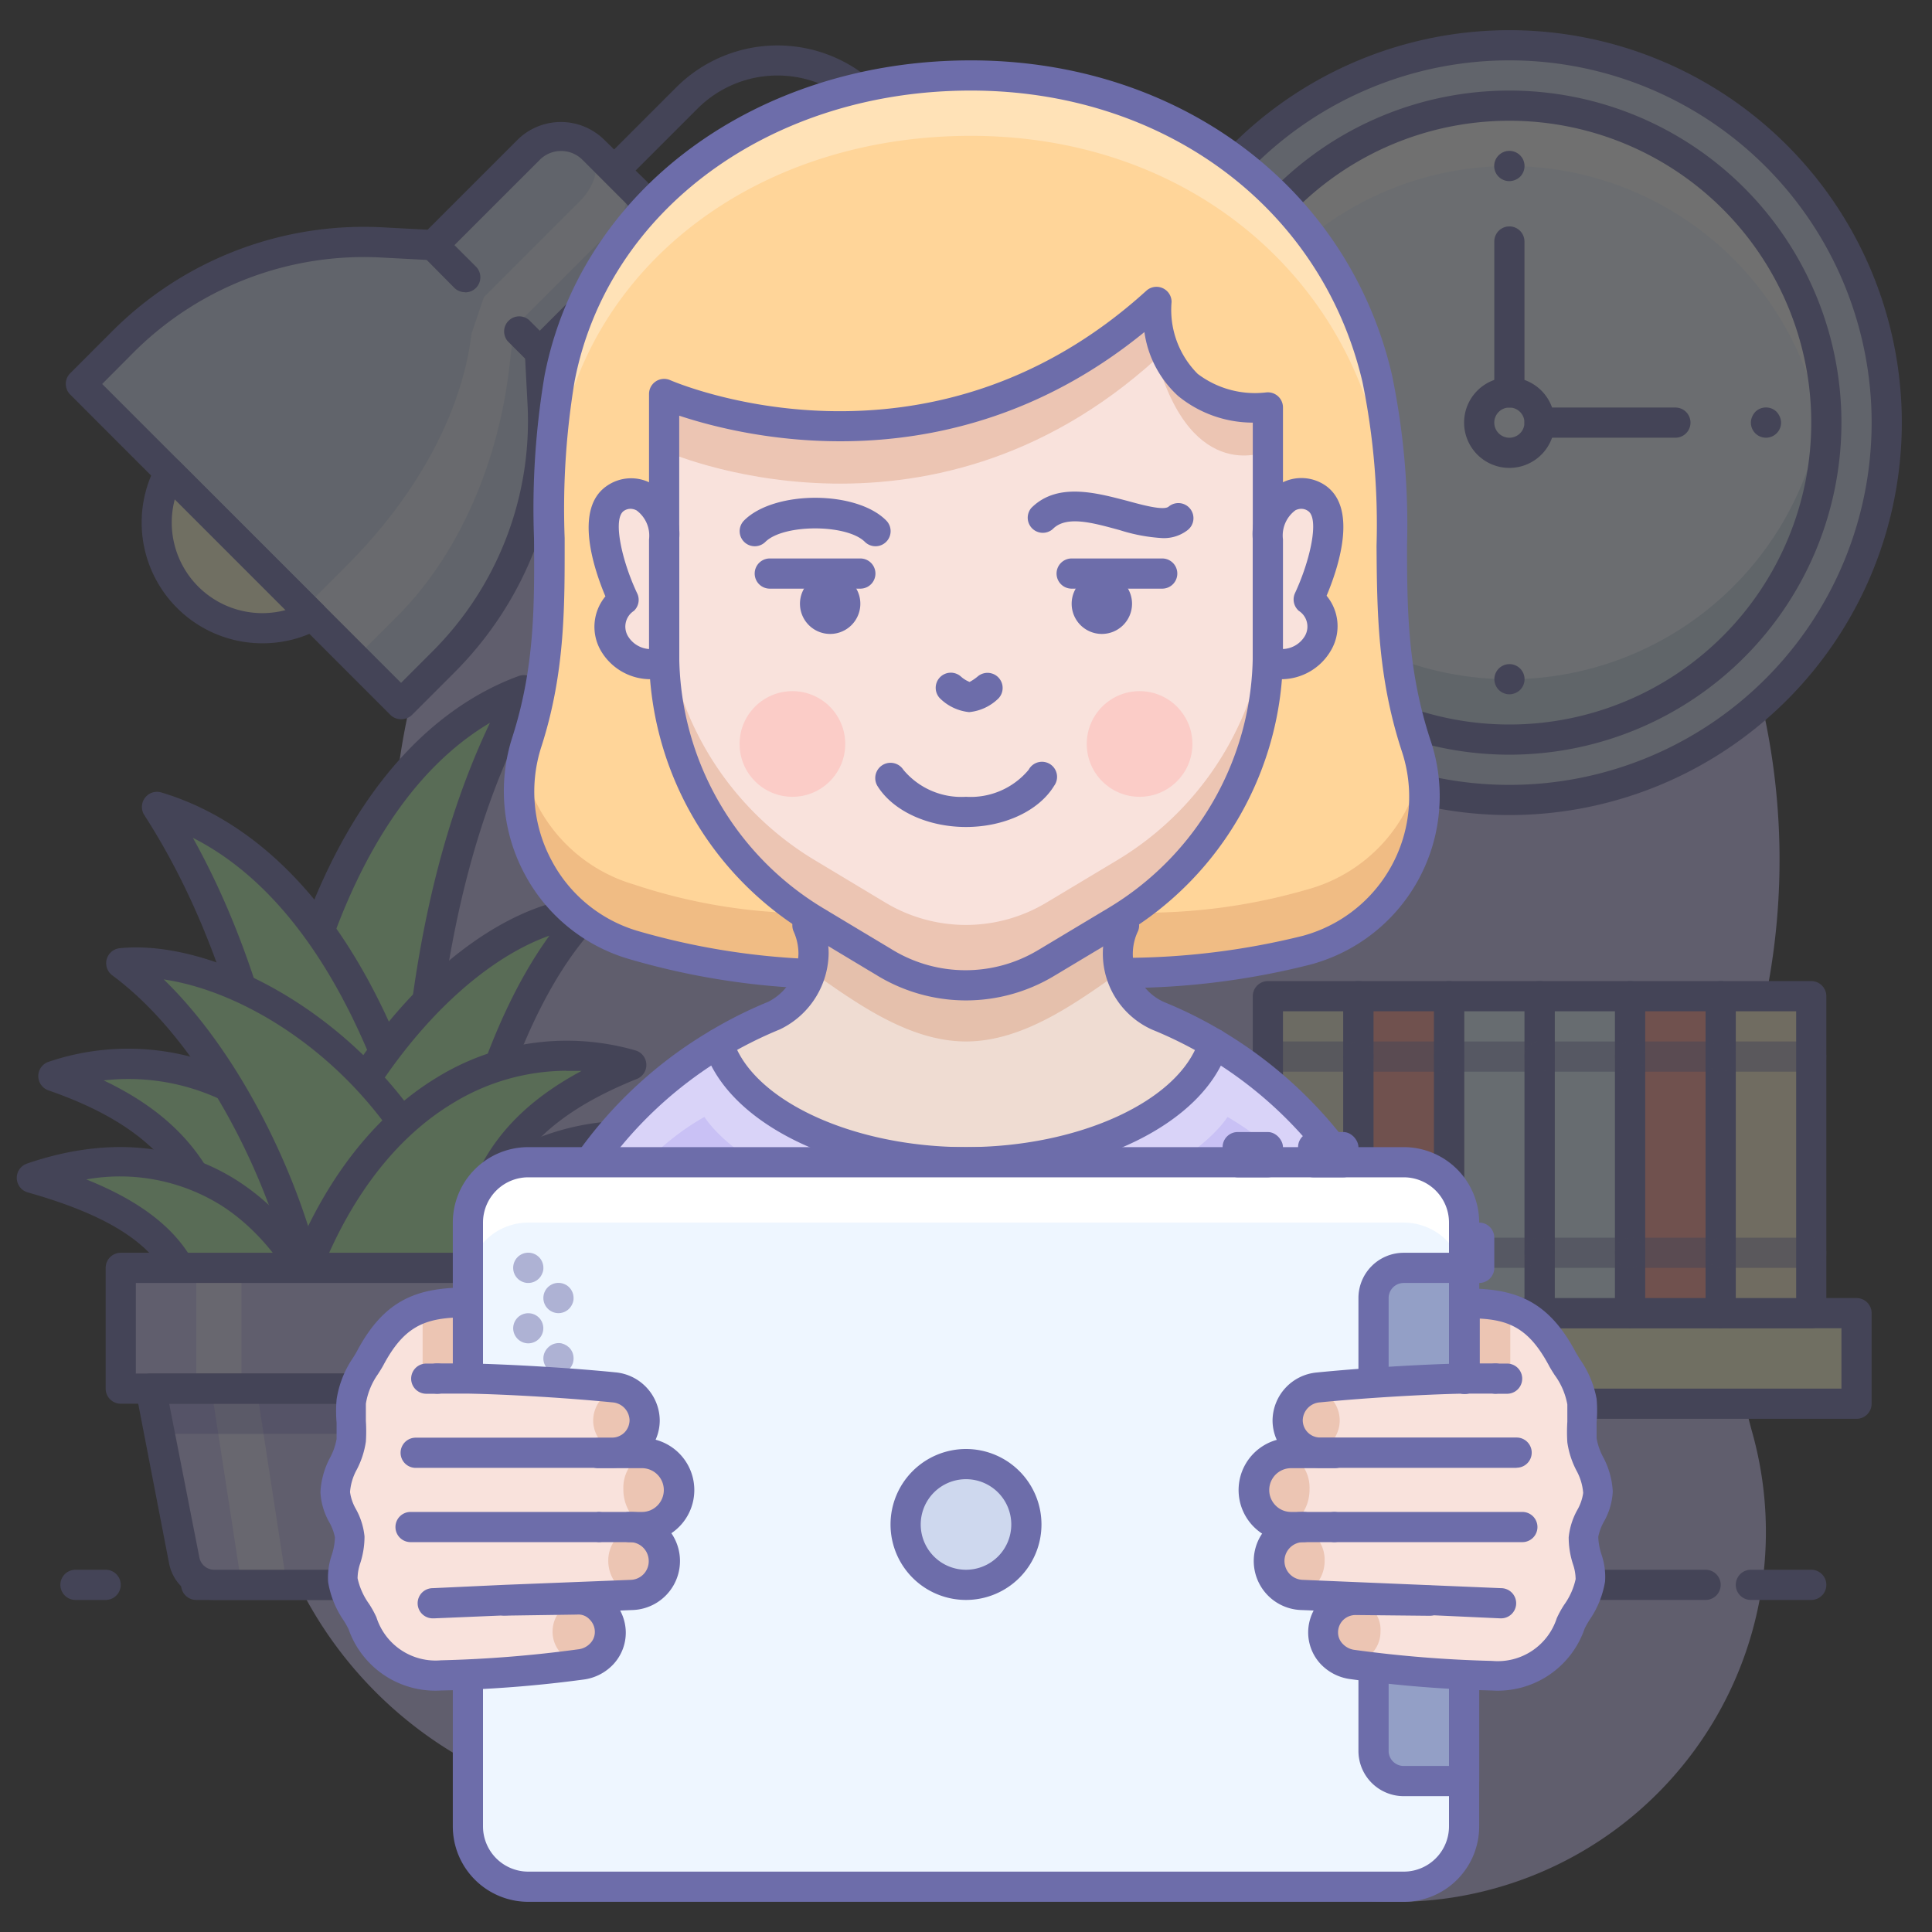 <?xml version="1.0" ?><svg data-name="001" id="_001" viewBox="0 0 128 128" xmlns="http://www.w3.org/2000/svg"><rect x="0" y="0" width="128" height="128" fill="#333333" stroke="none"/><defs><style>.cls-1{opacity:0.3;}.cls-15,.cls-2{fill:#c9c1f5;}.cls-3{fill:#f2eed5;}.cls-4{fill:#6d6daa;}.cls-5{fill:#fffad1;}.cls-6{fill:#e0f3ff;}.cls-7{fill:#ff968c;}.cls-8{fill:#fff2cc;}.cls-9{fill:#ced8ee;}.cls-10{opacity:0.5;}.cls-11,.cls-16{fill:#fff;}.cls-12{fill:#eef6ff;}.cls-13{fill:#7595b5;}.cls-14{fill:#b1f1a8;}.cls-15,.cls-16,.cls-17{fill-rule:evenodd;}.cls-17{fill:#554dad;}.cls-18{fill:#ffd599;}.cls-19{fill:#cc7e54;}.cls-20{fill:#efdcd2;}.cls-21{fill:#f9e2dc;}.cls-22{fill:#ff9797;}.cls-23{fill:#939fc6;}</style></defs><title/><g class="cls-1"><path class="cls-2" d="M116.25,69.17A45.95,45.95,0,1,0,26,56.82a50.29,50.29,0,0,1-5.85,23.53A27,27,0,0,0,45.08,120a27.47,27.47,0,0,0,4.36-.53c10.76-2.2,22.06-1.18,31.83,3.83a24.53,24.53,0,0,0,34.24-13.41,24.48,24.48,0,0,0,.55-15.1A47.49,47.49,0,0,1,116.25,69.17Z"/><rect class="cls-3" height="21" width="6" x="84.01" y="66"/><path class="cls-4" d="M90,88H84a1,1,0,0,1-1-1V66a1,1,0,0,1,1-1h6a1,1,0,0,1,1,1V87A1,1,0,0,1,90,88Zm-5-2h4V67H85Z"/><rect class="cls-5" height="6" width="44" x="79.01" y="87"/><path class="cls-4" d="M123,94H79a1,1,0,0,1-1-1V87a1,1,0,0,1,1-1h44a1,1,0,0,1,1,1v6A1,1,0,0,1,123,94ZM80,92h42V88H80Z"/><rect class="cls-6" height="21" width="6" x="102.01" y="66"/><path class="cls-4" d="M108,88h-6a1,1,0,0,1-1-1V66a1,1,0,0,1,1-1h6a1,1,0,0,1,1,1V87A1,1,0,0,1,108,88Zm-5-2h4V67h-4Z"/><rect class="cls-7" height="21" width="6" x="108.01" y="66"/><path class="cls-4" d="M114,88h-6a1,1,0,0,1-1-1V66a1,1,0,0,1,1-1h6a1,1,0,0,1,1,1V87A1,1,0,0,1,114,88Zm-5-2h4V67h-4Z"/><rect class="cls-6" height="21" width="6" x="96.01" y="66"/><path class="cls-4" d="M102,88H96a1,1,0,0,1-1-1V66a1,1,0,0,1,1-1h6a1,1,0,0,1,1,1V87A1,1,0,0,1,102,88Zm-5-2h4V67H97Z"/><rect class="cls-7" height="21" width="6" x="90.01" y="66"/><path class="cls-4" d="M96,88H90a1,1,0,0,1-1-1V66a1,1,0,0,1,1-1h6a1,1,0,0,1,1,1V87A1,1,0,0,1,96,88Zm-5-2h4V67H91Z"/><rect class="cls-8" height="21" width="6" x="114.01" y="66"/><path class="cls-4" d="M120,88h-6a1,1,0,0,1-1-1V66a1,1,0,0,1,1-1h6a1,1,0,0,1,1,1V87A1,1,0,0,1,120,88Zm-5-2h4V67h-4Z"/><path class="cls-4" d="M113,106H13a1,1,0,0,1,0-2H113a1,1,0,0,1,0,2Z"/><path class="cls-4" d="M120,106h-4a1,1,0,0,1,0-2h4a1,1,0,0,1,0,2Z"/><path class="cls-4" d="M7,106H5a1,1,0,1,1,0-2H7a1,1,0,1,1,0,2Z"/><path class="cls-5" d="M20.7,40.78a7,7,0,0,1-9.48-9.48Z"/><path class="cls-9" d="M28.69,16.24l6.36-6.36a3,3,0,0,1,4.24,0l2.83,2.83a3,3,0,0,1,0,4.24l-6.36,6.36.18,3.42a22.53,22.53,0,0,1-6.57,17.11l-2.81,2.81L5.35,25.44l2.81-2.81a22.53,22.53,0,0,1,17.11-6.57Z"/><g class="cls-10"><path class="cls-11" d="M31.24,22.11l.82-2.42,6.36-6.36c1.17-1.17,1.45-2.79.62-3.62l2,2c.83.83.55,2.45-.62,3.62l-6.36,6.36-.35,2.89c-.65,5.39-2.9,11.75-7.41,16.27l-2.81,2.81L20.14,40.3l2.81-2.81C27.46,33,30.59,27.5,31.24,22.11Z"/></g><path class="cls-4" d="M26.57,47.65a1,1,0,0,1-.71-.29L4.65,26.14a1,1,0,0,1,0-1.41l2.81-2.81a23.55,23.55,0,0,1,17.87-6.86l3,.16,6-6a4.09,4.09,0,0,1,5.66,0L42.83,12a4,4,0,0,1,0,5.66l-6,6,.16,3a23.56,23.56,0,0,1-6.86,17.87l-2.81,2.81A1,1,0,0,1,26.57,47.65ZM6.77,25.44l19.8,19.8,2.1-2.1a21.56,21.56,0,0,0,6.28-16.35l-.18-3.42a1,1,0,0,1,.29-.76l6.36-6.36a2,2,0,0,0,0-2.83l-2.83-2.83a2,2,0,0,0-2.83,0l-6.36,6.36a1,1,0,0,1-.76.29l-3.42-.18A21.58,21.58,0,0,0,8.86,23.34Z"/><path class="cls-4" d="M35.76,24.31a1,1,0,0,1-.71-.29l-1.41-1.41a1,1,0,0,1,1.41-1.41l1.41,1.41a1,1,0,0,1-.71,1.71Z"/><path class="cls-4" d="M30.81,19.36a1,1,0,0,1-.71-.29L28,16.95a1,1,0,1,1,1.41-1.41l2.12,2.12a1,1,0,0,1-.71,1.71Z"/><path class="cls-4" d="M17.39,42.62a8,8,0,0,1-7.05-11.79,1,1,0,0,1,1.59-.23l9.48,9.48a1,1,0,0,1-.23,1.59A8,8,0,0,1,17.39,42.62Zm-5.81-9.54a6,6,0,0,0,7.34,7.34Z"/><path class="cls-4" d="M60,103a1,1,0,0,1-1-1V12.49A7.49,7.49,0,0,0,46.22,7.19l-4.51,4.51a1,1,0,0,1-1.41-1.41l4.51-4.51A9.49,9.49,0,0,1,61,12.49V102A1,1,0,0,1,60,103Z"/><path class="cls-9" d="M46,104.93H74v-2a2,2,0,0,0-2-2H48a2,2,0,0,0-2,2Z"/><path class="cls-4" d="M74,105.93H46a1,1,0,0,1-1-1v-2a3,3,0,0,1,3-3H72a3,3,0,0,1,3,3v2A1,1,0,0,1,74,105.93Zm-27-2H73v-1a1,1,0,0,0-1-1H48a1,1,0,0,0-1,1Z"/><circle class="cls-9" cx="100" cy="28" r="25"/><circle class="cls-12" cx="100" cy="28" r="21"/><g class="cls-1"><path class="cls-13" d="M100,45A21,21,0,0,1,79.11,26.09C79,26.72,79,27.36,79,28a21,21,0,0,0,42,0c0-.64,0-1.28-.11-1.91A21,21,0,0,1,100,45Z"/></g><path class="cls-11" d="M100,11a21,21,0,0,1,20.89,18.91c.06-.63.11-1.26.11-1.91a21,21,0,0,0-42,0c0,.64,0,1.28.11,1.91A21,21,0,0,1,100,11Z"/><path class="cls-4" d="M100,54a26,26,0,1,1,26-26A26,26,0,0,1,100,54Zm0-50a24,24,0,1,0,24,24A24,24,0,0,0,100,4Z"/><path class="cls-4" d="M100,50a22,22,0,1,1,22-22A22,22,0,0,1,100,50Zm0-42a20,20,0,1,0,20,20A20,20,0,0,0,100,8Z"/><path class="cls-4" d="M100,12a1,1,0,0,1-.71-1.71,1,1,0,0,1,1.42,1.42A1.05,1.05,0,0,1,100,12Z"/><path class="cls-4" d="M100,46a1,1,0,1,1,.71-.29A1.05,1.05,0,0,1,100,46Z"/><path class="cls-4" d="M117,29a1,1,0,0,1-1-1,1,1,0,0,1,.08-.38,1.15,1.15,0,0,1,.21-.33,1,1,0,0,1,1.42,0,1.16,1.16,0,0,1,.21.33A1,1,0,0,1,118,28a1,1,0,0,1-1,1Z"/><path class="cls-4" d="M83,29a1,1,0,0,1-1-1,1,1,0,0,1,.08-.38,1.15,1.15,0,0,1,.21-.33,1,1,0,0,1,1.09-.21.9.9,0,0,1,.54.54A1,1,0,0,1,84,28a1.05,1.05,0,0,1-.29.71,1.16,1.16,0,0,1-.33.21A.84.84,0,0,1,83,29Z"/><path class="cls-4" d="M100,31a3,3,0,1,1,3-3A3,3,0,0,1,100,31Zm0-4a1,1,0,1,0,1,1A1,1,0,0,0,100,27Z"/><path class="cls-4" d="M100,27a1,1,0,0,1-1-1V16a1,1,0,0,1,2,0V26A1,1,0,0,1,100,27Z"/><path class="cls-4" d="M111,29h-9a1,1,0,0,1,0-2h9a1,1,0,0,1,0,2Z"/><g class="cls-10"><path class="cls-4" d="M96,71H90a1,1,0,1,1,0-2h6a1,1,0,0,1,0,2Z"/><path class="cls-4" d="M96,84H90a1,1,0,1,1,0-2h6a1,1,0,0,1,0,2Z"/></g><g class="cls-10"><path class="cls-4" d="M102,71H96a1,1,0,1,1,0-2h6a1,1,0,0,1,0,2Z"/><path class="cls-4" d="M102,84H96a1,1,0,1,1,0-2h6a1,1,0,0,1,0,2Z"/></g><g class="cls-10"><path class="cls-4" d="M90,71H84a1,1,0,1,1,0-2h6a1,1,0,0,1,0,2Z"/><path class="cls-4" d="M90,84H84a1,1,0,1,1,0-2h6a1,1,0,0,1,0,2Z"/></g><g class="cls-10"><path class="cls-4" d="M114,71h-6a1,1,0,0,1,0-2h6a1,1,0,0,1,0,2Z"/><path class="cls-4" d="M114,84h-6a1,1,0,0,1,0-2h6a1,1,0,0,1,0,2Z"/></g><g class="cls-10"><path class="cls-4" d="M120,71h-6a1,1,0,0,1,0-2h6a1,1,0,0,1,0,2Z"/><path class="cls-4" d="M120,84h-6a1,1,0,0,1,0-2h6a1,1,0,0,1,0,2Z"/></g><g class="cls-10"><path class="cls-4" d="M108,71h-6a1,1,0,0,1,0-2h6a1,1,0,0,1,0,2Z"/><path class="cls-4" d="M108,84h-6a1,1,0,0,1,0-2h6a1,1,0,0,1,0,2Z"/></g><path class="cls-14" d="M34.7,45.72C27.32,59,27,75.89,27.25,93.1l-10.42.69C16.43,65.69,23.64,49.81,34.7,45.72Z"/><path class="cls-4" d="M16.83,94.79a1,1,0,0,1-1-1c-.51-36.5,11.39-46.38,18.53-49a1,1,0,0,1,1.22,1.42c-7.22,13-7.58,29.57-7.33,46.88a1,1,0,0,1-.93,1l-10.42.69Zm15.63-46.9c-9.52,5.63-14.81,21.67-14.64,44.83l8.42-.55C26,76.06,26.44,60.57,32.46,47.89Z"/><path class="cls-14" d="M10.4,53.49c8.24,12.74,9.67,29.6,10.55,46.79H31.39C29.93,72.22,21.7,56.85,10.4,53.49Z"/><path class="cls-4" d="M31.39,101.28H20.95a1,1,0,0,1-1-.95C19.06,83,17.61,66.49,9.56,54a1,1,0,0,1,1.12-1.5c7.3,2.17,19.82,11.24,21.7,47.7a1,1,0,0,1-1,1.05Zm-9.49-2h8.43C29,76.17,22.65,60.51,12.78,55.51,19.61,67.77,21.05,83.19,21.9,99.28Z"/><path class="cls-14" d="M39,60.42c-6.09,6.19-9.07,19.45-9,25.3l-11.74-.3C21.75,71.13,31.31,60.86,39,60.42Z"/><path class="cls-4" d="M29.94,86.73h0l-11.74-.3a1,1,0,0,1-.95-1.24C21.1,69.62,31.3,59.86,38.93,59.42a1,1,0,0,1,.77,1.7c-5.87,6-8.78,19-8.76,24.6a1,1,0,0,1-1,1ZM19.49,84.46,29,84.7c.25-5.42,2.53-16,7.4-22.71C30.18,64.19,22.8,72.46,19.49,84.46Z"/><path class="cls-14" d="M43.71,75.39c-7.35,4.31-9.64,9.22-8.36,17.15L23.5,98C24.59,81.94,33.8,74.17,43.71,75.39Z"/><path class="cls-4" d="M23.5,99a1,1,0,0,1-1-1.07c.59-8.7,3.64-15.74,8.59-19.83A16.4,16.4,0,0,1,43.83,74.4a1,1,0,0,1,.38,1.85c-6.89,4-9.1,8.56-7.88,16.13a1,1,0,0,1-.57,1.07L23.92,98.93A1,1,0,0,1,23.5,99Zm17-22.71a14.44,14.44,0,0,0-8.12,3.35c-4.21,3.47-6.92,9.37-7.72,16.72l9.6-4.44C33.31,85,35.16,80.28,40.49,76.31Z"/><path class="cls-14" d="M3.53,71.3c8,2.8,11.24,7.17,11.53,15.2l12.68,3.07C23.56,74,13,68.18,3.53,71.3Z"/><path class="cls-4" d="M27.75,90.58a1,1,0,0,1-.24,0L14.83,87.47a1,1,0,0,1-.76-.94c-.28-7.66-3.32-11.67-10.86-14.29a1,1,0,0,1,0-1.89,16.41,16.41,0,0,1,13.22,1.18c5.65,3.05,10,9.37,12.28,17.79a1,1,0,0,1-1,1.26ZM16,85.71,26.31,88.2c-2.22-7.06-6-12.32-10.82-14.91a14.42,14.42,0,0,0-8.62-1.71C12.87,74.44,15.6,78.73,16,85.71Z"/><path class="cls-14" d="M8,63.81C15,69,19.6,80,20.49,85.74l10.69-.48C28.82,71.25,15.69,63,8,63.81Z"/><path class="cls-4" d="M20.49,86.74a1,1,0,0,1-1-.85c-.86-5.62-5.29-16.27-12.05-21.27a1,1,0,0,1,.5-1.8c8-.8,21.76,7.68,24.22,22.27a1,1,0,0,1-.94,1.17l-10.69.48ZM10.85,64.89c5.64,5.48,9.4,14.36,10.47,19.8L30,84.31C27.55,73,17.94,65.94,10.85,64.89Z"/><path class="cls-14" d="M41.85,70.54C33.94,73.72,31,78.23,31,86.27L18.51,89.94C22,74.19,32.23,67.88,41.85,70.54Z"/><path class="cls-4" d="M18.51,90.94a1,1,0,0,1-1-1.21c1.87-8.51,5.93-15,11.43-18.34a16.41,16.41,0,0,1,13.15-1.8,1,1,0,0,1,.11,1.89C34.81,74.45,32,78.6,32,86.26a1,1,0,0,1-.72,1L18.79,90.9A1,1,0,0,1,18.51,90.94Zm19-20A14.5,14.5,0,0,0,30,73.09c-4.67,2.81-8.23,8.25-10.11,15.4l10.15-3c.1-7,2.63-11.4,8.49-14.54Q38,70.95,37.54,70.95Z"/><path class="cls-14" d="M2.11,78c11.06,3.12,12,8,10,16.26l12.32,4.3C22.74,81.83,13.89,74,2.11,78Z"/><path class="cls-4" d="M24.42,99.61a1,1,0,0,1-.33-.06l-12.32-4.3a1,1,0,0,1-.64-1.19c2-7.87,1.08-12.13-9.29-15.06a1,1,0,0,1-.05-1.91c5.19-1.78,10-1.38,13.93,1.13,5.36,3.44,8.72,10.45,9.7,20.28a1,1,0,0,1-1,1.1Zm-11.14-6,10,3.48c-1.1-8.26-4.13-14.35-8.61-17.22a12.67,12.67,0,0,0-8.95-1.73C14,81.46,14.92,86.47,13.28,93.66Z"/><path class="cls-15" d="M31.85,105H14.15a2,2,0,0,1-2-1.62L10,92H36l-2.19,11.38A2,2,0,0,1,31.85,105Z"/><g class="cls-10"><polygon class="cls-16" points="19 105 16 105 14 92 17 92 19 105"/></g><g class="cls-1"><polygon class="cls-17" points="35.42 95 36 92 10 92 10.58 95 35.42 95"/></g><rect class="cls-2" height="8" width="30" x="8" y="84"/><g class="cls-10"><rect class="cls-11" height="8" width="3" x="13" y="84"/></g><path class="cls-4" d="M31.85,106H14.15a3,3,0,0,1-2.95-2.43L9,92.19A1,1,0,0,1,10,91H36a1,1,0,0,1,1,1.19l-2.19,11.38A3,3,0,0,1,31.85,106ZM11.21,93l2,10.19a1,1,0,0,0,1,.81h17.7a1,1,0,0,0,1-.81l2-10.19Z"/><path class="cls-4" d="M38,93H8a1,1,0,0,1-1-1V84a1,1,0,0,1,1-1H38a1,1,0,0,1,1,1v8A1,1,0,0,1,38,93ZM9,91H37V85H9Z"/></g><path class="cls-18" d="M76,64.47a38.63,38.63,0,0,0,10.58-1.53,10.55,10.55,0,0,0,7.25-13.48c-2.88-8.74-.57-15.8-2.59-24.39C88.56,13.63,78.22,5,64.32,5S39.37,13.25,37.09,25.06c-1.65,8.54.57,15.5-2.16,24.07A10.62,10.62,0,0,0,42,62.6a37.25,37.25,0,0,0,10,1.88Z"/><g class="cls-1"><path class="cls-19" d="M86.58,58.94A38.64,38.64,0,0,1,76,60.47H52A37.25,37.25,0,0,1,42,58.6a10.56,10.56,0,0,1-7.4-8.16A10.6,10.6,0,0,0,42,62.6a37.25,37.25,0,0,0,10,1.88H76a38.64,38.64,0,0,0,10.58-1.53,10.54,10.54,0,0,0,7.59-12.16A10.52,10.52,0,0,1,86.58,58.94Z"/></g><g class="cls-1"><path class="cls-11" d="M92.16,37h0a51.63,51.63,0,0,0-1-11.94C88.56,13.63,78.22,5,64.32,5S39.37,13.25,37.09,25.06a56.3,56.3,0,0,0-.68,11.42,41.59,41.59,0,0,1,.68-7.42C39.37,17.25,50.41,9,64.32,9s24.24,8.63,26.93,20.06A38.58,38.58,0,0,1,92.16,37Z"/></g><path class="cls-4" d="M53.5,65.48h0a49.19,49.19,0,0,1-11.75-1.92,11.47,11.47,0,0,1-7-5.67,11.64,11.64,0,0,1-.8-9.07c1.49-4.66,1.46-8.79,1.43-13.16a53.13,53.13,0,0,1,.7-10.79C38.48,12.58,50.08,4,64.32,4c13.76,0,25,8.37,27.9,20.83a48.85,48.85,0,0,1,1,11.29c0,4.32.05,8.4,1.58,13A11.55,11.55,0,0,1,86.84,63.9a50.57,50.57,0,0,1-12.36,1.56,1,1,0,0,1-1-1,1,1,0,0,1,1-1A49.33,49.33,0,0,0,86.32,62a9.55,9.55,0,0,0,6.56-12.21c-1.62-4.92-1.65-9.35-1.68-13.63a47.24,47.24,0,0,0-.93-10.84C87.56,13.75,77.13,6,64.32,6,51.06,6,40.26,13.92,38.07,25.25a51.52,51.52,0,0,0-.66,10.4c0,4.34.06,8.82-1.53,13.78A9.65,9.65,0,0,0,36.54,57a9.48,9.48,0,0,0,5.75,4.69,47.82,47.82,0,0,0,11.23,1.84,1,1,0,0,1,0,2Z"/><path class="cls-20" d="M80.43,69.15l0,0C79,73.63,72.2,77,64,77s-15-3.36-16.38-7.8l0-.06a27.15,27.15,0,0,1,3.67-1.83,4.65,4.65,0,0,0,2.66-4.15,5.26,5.26,0,0,0-.41-2,20.72,20.72,0,0,0,20.94,0,4.66,4.66,0,0,0,2.25,6.14A27.76,27.76,0,0,1,80.43,69.15Z"/><g class="cls-1"><path class="cls-19" d="M64,69c3.88,0,7.46-2.68,10.39-4.74a3.94,3.94,0,0,1,0-3.36H53.57a4,4,0,0,1,.05,3.37C56.55,66.32,60.13,69,64,69Z"/></g><path class="cls-2" d="M83.09,94H34V92.74A27.45,27.45,0,0,1,47.61,69.13l0,.06C49.07,73.63,55.86,77,64,77s15-3.36,16.39-7.8l0,0a27.78,27.78,0,0,1,8.85,8.31A27.11,27.11,0,0,1,94,92.74V94Z"/><g class="cls-1"><path class="cls-11" d="M89.28,77.46a27.78,27.78,0,0,0-8.85-8.31l0,0C79,73.63,72.2,77,64,77s-15-3.36-16.38-7.8l0-.06A27.45,27.45,0,0,0,34,92.74C34.44,89,39.59,77.94,46.67,74c2,3,9.18,7,17.35,7s15.27-4,17.31-7C91.42,79.94,94,92.74,94,92.74A27.11,27.11,0,0,0,89.28,77.46Z"/></g><path class="cls-4" d="M34,95a1,1,0,0,1-1-1V92.74A28.59,28.59,0,0,1,47.1,68.27a28.11,28.11,0,0,1,3.8-1.9,3.65,3.65,0,0,0,2-3.22,3.6,3.6,0,0,0-.33-1.46,1,1,0,1,1,1.85-.76,5.53,5.53,0,0,1,.48,2.22,5.68,5.68,0,0,1-3.23,5.05A26.85,26.85,0,0,0,35,92.74V94A1,1,0,0,1,34,95Z"/><path class="cls-4" d="M94,95a1,1,0,0,1-1-1V92.74A26,26,0,0,0,88.45,78a27,27,0,0,0-8.53-8,26.69,26.69,0,0,0-3.58-1.78,5.52,5.52,0,0,1-2.8-7.28,1,1,0,1,1,1.86.74,3.49,3.49,0,0,0,1.75,4.72,28.17,28.17,0,0,1,3.79,1.89,29,29,0,0,1,9.16,8.61A28,28,0,0,1,95,92.74V94A1,1,0,0,1,94,95Z"/><path class="cls-4" d="M45.27,95a1,1,0,0,1-1-1V93c0-3.88.63-6.58,2-8.5a1,1,0,0,1,1.64,1.15c-1.1,1.56-1.61,3.89-1.61,7.34v1A1,1,0,0,1,45.27,95Z"/><path class="cls-4" d="M82.73,95a1,1,0,0,1-1-1V93c0-3.45-.51-5.79-1.61-7.34a1,1,0,0,1,1.64-1.15c1.35,1.91,2,4.61,2,8.5v1A1,1,0,0,1,82.73,95Z"/><path class="cls-4" d="M64,78c-8.46,0-15.75-3.57-17.33-8.49a1,1,0,1,1,1.9-.61C49.89,72.93,56.53,76,64,76s14.14-3.05,15.44-7.11a1,1,0,1,1,1.9.61C79.78,74.42,72.49,78,64,78Z"/><path class="cls-21" d="M44,26.1S61.35,33.9,76.65,20c0,8,7.36,7,7.36,7V43.35A20.58,20.58,0,0,1,74,61l-4.67,2.8a10.36,10.36,0,0,1-10.67,0L54,61A20.58,20.58,0,0,1,44,43.36Z"/><g class="cls-1"><path class="cls-19" d="M84,39.35A20.58,20.58,0,0,1,74,57l-4.67,2.8a10.36,10.36,0,0,1-10.67,0L54,57A20.58,20.58,0,0,1,44,39.36v4A20.58,20.58,0,0,0,54,61l4.66,2.8a10.36,10.36,0,0,0,10.67,0L74,61A20.58,20.58,0,0,0,84,43.35Z"/></g><g class="cls-1"><path class="cls-19" d="M44,29.86s17.32,7.8,32.62-6.1C79,32.25,84,29.88,84,29.86v-3s-5.05,2.42-7.36-6.1C61.35,34.66,44,26.86,44,26.86Z"/></g><path class="cls-4" d="M64,66.28a11.34,11.34,0,0,1-5.85-1.63l-4.66-2.8A21.69,21.69,0,0,1,43,43.36V26.1a1,1,0,0,1,1.41-.91c.17.07,16.92,7.35,31.54-5.93a1,1,0,0,1,1.67.74,6,6,0,0,0,1.73,4.77A6.29,6.29,0,0,0,83.88,26,1,1,0,0,1,85,27V43.35a21.69,21.69,0,0,1-10.48,18.5l-4.67,2.8A11.35,11.35,0,0,1,64,66.28ZM45,27.54V43.36a19.68,19.68,0,0,0,9.49,16.78l4.66,2.8a9.34,9.34,0,0,0,9.64,0l4.67-2.8A19.68,19.68,0,0,0,83,43.35V28a7.84,7.84,0,0,1-4.94-1.76A7.05,7.05,0,0,1,75.82,22C63.15,32.34,49.4,29,45,27.54Z"/><path class="cls-4" d="M64.21,47.18a3.21,3.21,0,0,1-1.88-.86,1,1,0,0,1,1.33-1.5,1.89,1.89,0,0,0,.58.36,3.15,3.15,0,0,0,.52-.35,1,1,0,1,1,1.33,1.5A3.21,3.21,0,0,1,64.21,47.18Z"/><path class="cls-4" d="M58,36.19a1,1,0,0,1-.7-.29c-1.2-1.19-5.39-1.19-6.59,0a1,1,0,0,1-1.41-1.42c2-2,7.43-2,9.41,0a1,1,0,0,1-.7,1.71Z"/><path class="cls-4" d="M64,54.79c-2.53,0-4.82-1.06-5.85-2.69A1,1,0,1,1,59.85,51,5,5,0,0,0,64,52.79,5,5,0,0,0,68.15,51a1,1,0,1,1,1.69,1.06C68.82,53.73,66.53,54.79,64,54.79Z"/><g class="cls-1"><circle class="cls-22" cx="52.5" cy="49.29" r="3.5"/></g><g class="cls-1"><circle class="cls-22" cx="75.5" cy="49.29" r="3.5"/></g><path class="cls-4" d="M55,42a2,2,0,1,1,2-2A2,2,0,0,1,55,42Zm0-2h0Zm0,0h0Zm0,0h0Zm0,0h0Zm0,0h0Zm0,0h0Zm0,0h0Zm0,0h0Z"/><path class="cls-4" d="M73,42a2,2,0,1,1,2-2A2,2,0,0,1,73,42Zm0-2h0Zm0,0h0Zm0,0h0Zm0,0h0Zm0,0h0Zm0,0h0Zm0,0h0Zm0,0h0Z"/><path class="cls-4" d="M77,39H71a1,1,0,0,1,0-2h6a1,1,0,0,1,0,2Z"/><path class="cls-4" d="M57,39H51a1,1,0,0,1,0-2h6a1,1,0,0,1,0,2Z"/><path class="cls-4" d="M77,35.65a11.42,11.42,0,0,1-2.82-.53c-1.74-.47-3.53-1-4.44-.06a1,1,0,0,1-1.41-1.41c1.72-1.72,4.3-1,6.38-.46.95.26,2.37.65,2.71.38a1,1,0,1,1,1.25,1.56A2.56,2.56,0,0,1,77,35.65Z"/><path class="cls-21" d="M84,43.85V35.74c0-2.7,2-3.57,3.24-2.7,2,1.38-.54,6.68-.54,6.68C89,41.71,86.56,44.71,84,43.85Z"/><path class="cls-4" d="M84.92,45a3.89,3.89,0,0,1-1.24-.21,1,1,0,0,1-.68-.95V35.74A3.94,3.94,0,0,1,84.9,32a2.82,2.82,0,0,1,2.92.17c2.19,1.53.8,5.57.07,7.3a3.16,3.16,0,0,1,.29,3.62A3.81,3.81,0,0,1,84.92,45Zm1.3-11.29a.86.86,0,0,0-.4.1A2.08,2.08,0,0,0,85,35.74V43a1.77,1.77,0,0,0,1.45-.86,1.24,1.24,0,0,0-.4-1.67,1,1,0,0,1-.25-1.18c1-2.15,1.62-4.91.87-5.43A.78.78,0,0,0,86.22,33.71Z"/><path class="cls-21" d="M44,43.85V35.74c0-2.7-2-3.57-3.24-2.7-2,1.38.54,6.68.54,6.68C39,41.71,41.44,44.71,44,43.85Z"/><path class="cls-4" d="M43.08,45a3.81,3.81,0,0,1-3.26-1.87,3.16,3.16,0,0,1,.29-3.62c-.73-1.73-2.12-5.77.07-7.3A2.81,2.81,0,0,1,43.1,32a3.94,3.94,0,0,1,1.9,3.7v8.11a1,1,0,0,1-.68.95A3.89,3.89,0,0,1,43.08,45ZM44,43.85h0ZM41.78,33.71a.78.78,0,0,0-.45.14c-.75.52-.14,3.28.87,5.43A1,1,0,0,1,42,40.47a1.24,1.24,0,0,0-.4,1.67A1.77,1.77,0,0,0,43,43V35.74a2.08,2.08,0,0,0-.82-1.92A.87.87,0,0,0,41.78,33.71Z"/><rect class="cls-12" height="48" rx="4" ry="4" width="66" x="31" y="77"/><path class="cls-11" d="M93,77H35a4,4,0,0,0-4,4v4a4,4,0,0,1,4-4H93a4,4,0,0,1,4,4V81A4,4,0,0,0,93,77Z"/><path class="cls-4" d="M93,126H35a5,5,0,0,1-5-5V81a5,5,0,0,1,5-5H93a5,5,0,0,1,5,5v40A5,5,0,0,1,93,126ZM35,78a3,3,0,0,0-3,3v40a3,3,0,0,0,3,3H93a3,3,0,0,0,3-3V81a3,3,0,0,0-3-3Z"/><path class="cls-23" d="M93,84h4a0,0,0,0,1,0,0v34a0,0,0,0,1,0,0H93a2,2,0,0,1-2-2V86A2,2,0,0,1,93,84Z"/><path class="cls-4" d="M97,119H93a3,3,0,0,1-3-3V86a3,3,0,0,1,3-3h4a1,1,0,0,1,1,1v34A1,1,0,0,1,97,119ZM93,85a1,1,0,0,0-1,1v30a1,1,0,0,0,1,1h3V85Z"/><g class="cls-10"><path class="cls-4" d="M35,85a1,1,0,0,1-1-1,1,1,0,0,1,.29-.71,1,1,0,0,1,1.42,0A1,1,0,0,1,36,84a.84.84,0,0,1-.08.38,1,1,0,0,1-.21.32A1,1,0,0,1,35,85Z"/><path class="cls-4" d="M37,87a1,1,0,0,1-.71-.3A1,1,0,0,1,36,86a1,1,0,0,1,1.38-.93.92.92,0,0,1,.33.22A1,1,0,0,1,38,86a.84.84,0,0,1-.08.38A1,1,0,0,1,37,87Z"/><path class="cls-4" d="M35,89a1,1,0,0,1-.71-.3A1,1,0,0,1,34,88a1,1,0,0,1,.62-.92,1,1,0,0,1,1.09.22A1,1,0,0,1,35,89Z"/><path class="cls-4" d="M37,91a1,1,0,0,1-.71-.3A1,1,0,0,1,36,90a1,1,0,0,1,.29-.7A1,1,0,0,1,37.2,89l.18.06.17.09.16.13A1,1,0,0,1,38,90a1,1,0,0,1-.62.93A1,1,0,0,1,37,91Z"/><path class="cls-4" d="M35,93a1,1,0,0,1-.71-1.71,1,1,0,0,1,1.42,0A1,1,0,0,1,36,92a1,1,0,0,1-.29.71A1,1,0,0,1,35,93Z"/><path class="cls-4" d="M37,95a1,1,0,0,1-.71-.3A1,1,0,0,1,36,94a1,1,0,0,1,.29-.71,1,1,0,0,1,1.09-.22.84.84,0,0,1,.33.22A1,1,0,0,1,38,94a1,1,0,0,1-.29.7A1,1,0,0,1,37,95Z"/><path class="cls-4" d="M35,97a1,1,0,0,1-.38-.07,1,1,0,1,1,.76,0A1,1,0,0,1,35,97Z"/></g><path class="cls-21" d="M41.69,101.17a2.24,2.24,0,0,1,2.24,2.24v0a2.23,2.23,0,0,1-2.15,2.24l-8.36.33v0l4.79-.07a2.15,2.15,0,0,1,2.2,2.15,2.07,2.07,0,0,1-.57,1.44,2.28,2.28,0,0,1-1.4.71,69.33,69.33,0,0,1-9.23.74,5.1,5.1,0,0,1-5.2-3.45c-1.37-3.29-1.15-14.39.53-17.54,1.6-3,3.38-3.67,6.46-3.67v5c3,.06,7,.32,9.66.59a2.21,2.21,0,0,1,2.05,2.17,2.15,2.15,0,0,1-2.17,2.16h-.9l2.93,0a2.45,2.45,0,0,1,1.71,4.18,2.42,2.42,0,0,1-1.73.72Z"/><g class="cls-1"><rect class="cls-19" height="4.99" width="3" x="28" y="86.33"/></g><g class="cls-1"><path class="cls-19" d="M39.84,109.54a2.07,2.07,0,0,0,.57-1.44,2.14,2.14,0,0,0-1.9-2.13,2.14,2.14,0,0,0-1.9,2.13,2.07,2.07,0,0,0,.57,1.44,2.27,2.27,0,0,0,1.33.7A2.28,2.28,0,0,0,39.84,109.54Z"/></g><g class="cls-1"><path class="cls-19" d="M39.3,94.09A2.14,2.14,0,0,0,41,96.2a2.14,2.14,0,0,0,1.7-2.11A2.18,2.18,0,0,0,41,92,2.18,2.18,0,0,0,39.3,94.09Z"/></g><g class="cls-1"><path class="cls-19" d="M40.3,103.41a2.4,2.4,0,0,0,.63,1.63,2.17,2.17,0,0,0,1.07.61,2.17,2.17,0,0,0,1.07-.61,2.4,2.4,0,0,0,.63-1.63,2.29,2.29,0,0,0-1.7-2.24A2.29,2.29,0,0,0,40.3,103.41Z"/></g><g class="cls-1"><path class="cls-19" d="M41.3,98.67a2.87,2.87,0,0,0,.63,1.82,2.13,2.13,0,0,0,1.07.69,2.13,2.13,0,0,0,1.07-.69,2.87,2.87,0,0,0,.63-1.82,2.53,2.53,0,0,0-1.7-2.5A2.53,2.53,0,0,0,41.3,98.67Z"/></g><path class="cls-4" d="M40.54,97.25h-13a1,1,0,1,1,0-2h13a1.2,1.2,0,0,0,.84-.35,1.18,1.18,0,0,0,.33-.81,1.22,1.22,0,0,0-1.15-1.18c-2.8-.28-6.83-.53-9.58-.58-1.18,0-1.7,0-1.93,0a1,1,0,0,1-.16-2c.4,0,1.1,0,2.13,0,2.84.06,6.84.3,9.74.59a3.23,3.23,0,0,1,2.95,3.17,3.15,3.15,0,0,1-3.17,3.16Z"/><path class="cls-4" d="M39.64,102.17H27.2a1,1,0,0,1,0-2H39.64a1,1,0,0,1,0,2Z"/><path class="cls-4" d="M42.55,102.17h-.86a1,1,0,0,1,0-2h.86a1.42,1.42,0,0,0,1-.42,1.45,1.45,0,0,0-1-2.48l-2.93,0a1,1,0,0,1,0-2h0l2.93,0a3.45,3.45,0,0,1,0,6.9Z"/><path class="cls-4" d="M29,92.34h-.76a1,1,0,1,1,0-2H29a1,1,0,0,1,0,2Z"/><path class="cls-4" d="M29.21,112a6.09,6.09,0,0,1-6.12-4.07,5.49,5.49,0,0,0-.35-.61,6.29,6.29,0,0,1-1-2.5,4.6,4.6,0,0,1,.24-1.8,4.09,4.09,0,0,0,.21-1.16,3.33,3.33,0,0,0-.37-1,4.49,4.49,0,0,1-.59-2,5.43,5.43,0,0,1,.64-2.29,4.07,4.07,0,0,0,.43-1.24c0-.17,0-.69,0-1.07a9,9,0,0,1,0-1.54A6.67,6.67,0,0,1,23.36,90c.11-.17.21-.33.3-.5,1.87-3.51,4.11-4.2,7.34-4.2a1,1,0,0,1,1,1v5a1,1,0,0,1-2,0v-4c-2.08.13-3.33.78-4.58,3.11-.11.21-.24.41-.38.63A4.68,4.68,0,0,0,24.24,93c0,.16,0,.77,0,1.14a10.77,10.77,0,0,1,0,1.37,5.83,5.83,0,0,1-.6,1.85,3.66,3.66,0,0,0-.45,1.49,3.12,3.12,0,0,0,.39,1.13,4.68,4.68,0,0,1,.57,1.81,5.74,5.74,0,0,1-.28,1.77,3.18,3.18,0,0,0-.18,1,4.57,4.57,0,0,0,.76,1.7,6.61,6.61,0,0,1,.49.89A4.11,4.11,0,0,0,29.21,110a82.08,82.08,0,0,0,9.11-.73,1.28,1.28,0,0,0,.78-.39,1.08,1.08,0,0,0,.31-.76,1.15,1.15,0,0,0-.35-.83,1,1,0,0,0-.83-.32l-4.8.07a1,1,0,0,1-1-1,1,1,0,0,1,1-1L38.2,105a3.09,3.09,0,0,1,2.26.89,3.13,3.13,0,0,1,1,2.26,3.08,3.08,0,0,1-.84,2.13,3.28,3.28,0,0,1-2,1A82.57,82.57,0,0,1,29.21,112Z"/><path class="cls-4" d="M28.67,107.22a1,1,0,0,1,0-2l4.75-.22,8.37-.33a1.23,1.23,0,0,0,1.19-1.24,1.25,1.25,0,0,0-1.24-1.26h-2a1,1,0,0,1,0-2h2a3.25,3.25,0,0,1,.12,6.5l-13.1.55Z"/><path class="cls-21" d="M86.37,101.17a2.24,2.24,0,0,0-2.24,2.24v0a2.23,2.23,0,0,0,2.15,2.24l8.36.33v0L89.85,106a2.15,2.15,0,0,0-2.2,2.15,2.07,2.07,0,0,0,.57,1.44,2.28,2.28,0,0,0,1.4.71,69.33,69.33,0,0,0,9.23.74,5.1,5.1,0,0,0,5.2-3.45c1.37-3.29,1.15-14.39-.53-17.54-1.6-3-3.38-3.67-6.46-3.67v5c-3,.06-7,.32-9.66.59a2.21,2.21,0,0,0-2,2.17,2.15,2.15,0,0,0,2.17,2.16h.9l-2.93,0a2.45,2.45,0,0,0-1.71,4.18,2.42,2.42,0,0,0,1.73.72Z"/><g class="cls-1"><rect class="cls-19" height="4.99" width="3" x="97.06" y="86.33"/></g><g class="cls-1"><path class="cls-19" d="M88.22,109.54a2.07,2.07,0,0,1-.57-1.44,1.91,1.91,0,1,1,3.81,0,2.07,2.07,0,0,1-.57,1.44,1.62,1.62,0,0,1-2.67,0Z"/></g><g class="cls-1"><path class="cls-19" d="M88.76,94.09a2.14,2.14,0,0,1-1.7,2.11,2.14,2.14,0,0,1-1.7-2.11,2.18,2.18,0,0,1,1.7-2.1A2.18,2.18,0,0,1,88.76,94.09Z"/></g><g class="cls-1"><path class="cls-19" d="M87.76,103.41a2.4,2.4,0,0,1-.63,1.63,2.17,2.17,0,0,1-1.07.61A2.17,2.17,0,0,1,85,105a2.4,2.4,0,0,1-.63-1.63,2.29,2.29,0,0,1,1.7-2.24A2.29,2.29,0,0,1,87.76,103.41Z"/></g><g class="cls-1"><path class="cls-19" d="M86.76,98.67a2.87,2.87,0,0,1-.63,1.82,2.13,2.13,0,0,1-1.07.69,2.13,2.13,0,0,1-1.07-.69,2.87,2.87,0,0,1-.63-1.82,2.53,2.53,0,0,1,1.7-2.5A2.53,2.53,0,0,1,86.76,98.67Z"/></g><path class="cls-4" d="M100.48,97.25h-13a3.15,3.15,0,0,1-3.17-3.16,3.22,3.22,0,0,1,2.94-3.16c2.9-.29,6.9-.54,9.75-.6,1,0,1.72,0,2.13,0a1,1,0,0,1-.16,2c-.23,0-.75,0-1.93,0-2.75.05-6.78.3-9.58.58a1.22,1.22,0,0,0-1.15,1.17,1.15,1.15,0,0,0,1.17,1.16h13a1,1,0,0,1,0,2Z"/><path class="cls-4" d="M100.86,102.17H88.42a1,1,0,0,1,0-2h12.44a1,1,0,0,1,0,2Z"/><path class="cls-4" d="M86.37,102.17h-.86a3.45,3.45,0,0,1,0-6.9l2.93,0h0a1,1,0,0,1,0,2l-2.93,0a1.45,1.45,0,0,0-1,2.47,1.43,1.43,0,0,0,1,.43h.86a1,1,0,0,1,0,2Z"/><path class="cls-4" d="M99.85,92.34h-.76a1,1,0,0,1,0-2h.76a1,1,0,0,1,0,2Z"/><path class="cls-4" d="M98.85,112a82.62,82.62,0,0,1-9.35-.75,3.3,3.3,0,0,1-2-1,3.07,3.07,0,0,1-.83-2.12,3.13,3.13,0,0,1,1-2.26,3.18,3.18,0,0,1,2.27-.89l4.78.07a1,1,0,0,1,0,2L89.84,107a1.18,1.18,0,0,0-.84.32,1.15,1.15,0,0,0-.35.83,1.07,1.07,0,0,0,.3.75,1.3,1.3,0,0,0,.8.41,82.13,82.13,0,0,0,9.11.73,4.11,4.11,0,0,0,4.28-2.83,6.66,6.66,0,0,1,.49-.89,4.57,4.57,0,0,0,.76-1.7,3.18,3.18,0,0,0-.18-1,5.74,5.74,0,0,1-.28-1.77,4.68,4.68,0,0,1,.57-1.81,3.12,3.12,0,0,0,.39-1.13,3.66,3.66,0,0,0-.45-1.49,5.82,5.82,0,0,1-.6-1.86,10.82,10.82,0,0,1,0-1.37c0-.37,0-1,0-1.14A4.68,4.68,0,0,0,103,91.1c-.14-.22-.27-.42-.38-.63-1.25-2.33-2.5-3-4.58-3.11v4a1,1,0,0,1-2,0v-5a1,1,0,0,1,1-1c3.23,0,5.47.69,7.34,4.2.09.16.19.32.3.5a6.68,6.68,0,0,1,1.1,2.62,9,9,0,0,1,0,1.54c0,.38,0,.9,0,1.07a4.07,4.07,0,0,0,.43,1.24,5.43,5.43,0,0,1,.64,2.29,4.49,4.49,0,0,1-.59,2,3.33,3.33,0,0,0-.37,1,4.09,4.09,0,0,0,.21,1.16,4.6,4.6,0,0,1,.24,1.8,6.29,6.29,0,0,1-1,2.5,5.58,5.58,0,0,0-.35.61A6.09,6.09,0,0,1,98.85,112Z"/><path class="cls-4" d="M99.4,107.22h0L94.6,107l-8.35-.33a3.25,3.25,0,0,1,.13-6.5h2a1,1,0,0,1,0,2h-2a1.25,1.25,0,0,0-.06,2.5l13.13.55a1,1,0,0,1,0,2Z"/><circle class="cls-9" cx="64" cy="101" r="4"/><path class="cls-4" d="M64,106a5,5,0,1,1,5-5A5,5,0,0,1,64,106Zm0-8a3,3,0,1,0,3,3A3,3,0,0,0,64,98Z"/><rect class="cls-4" height="3" rx="1" ry="1" width="4" x="86" y="75"/><path class="cls-4" d="M98,85H97a1,1,0,0,1-1-1V82a1,1,0,0,1,1-1h1a1,1,0,0,1,1,1v2a1,1,0,0,1-1,1Z"/><rect class="cls-4" height="3" rx="1" ry="1" width="4" x="81" y="75"/></svg>